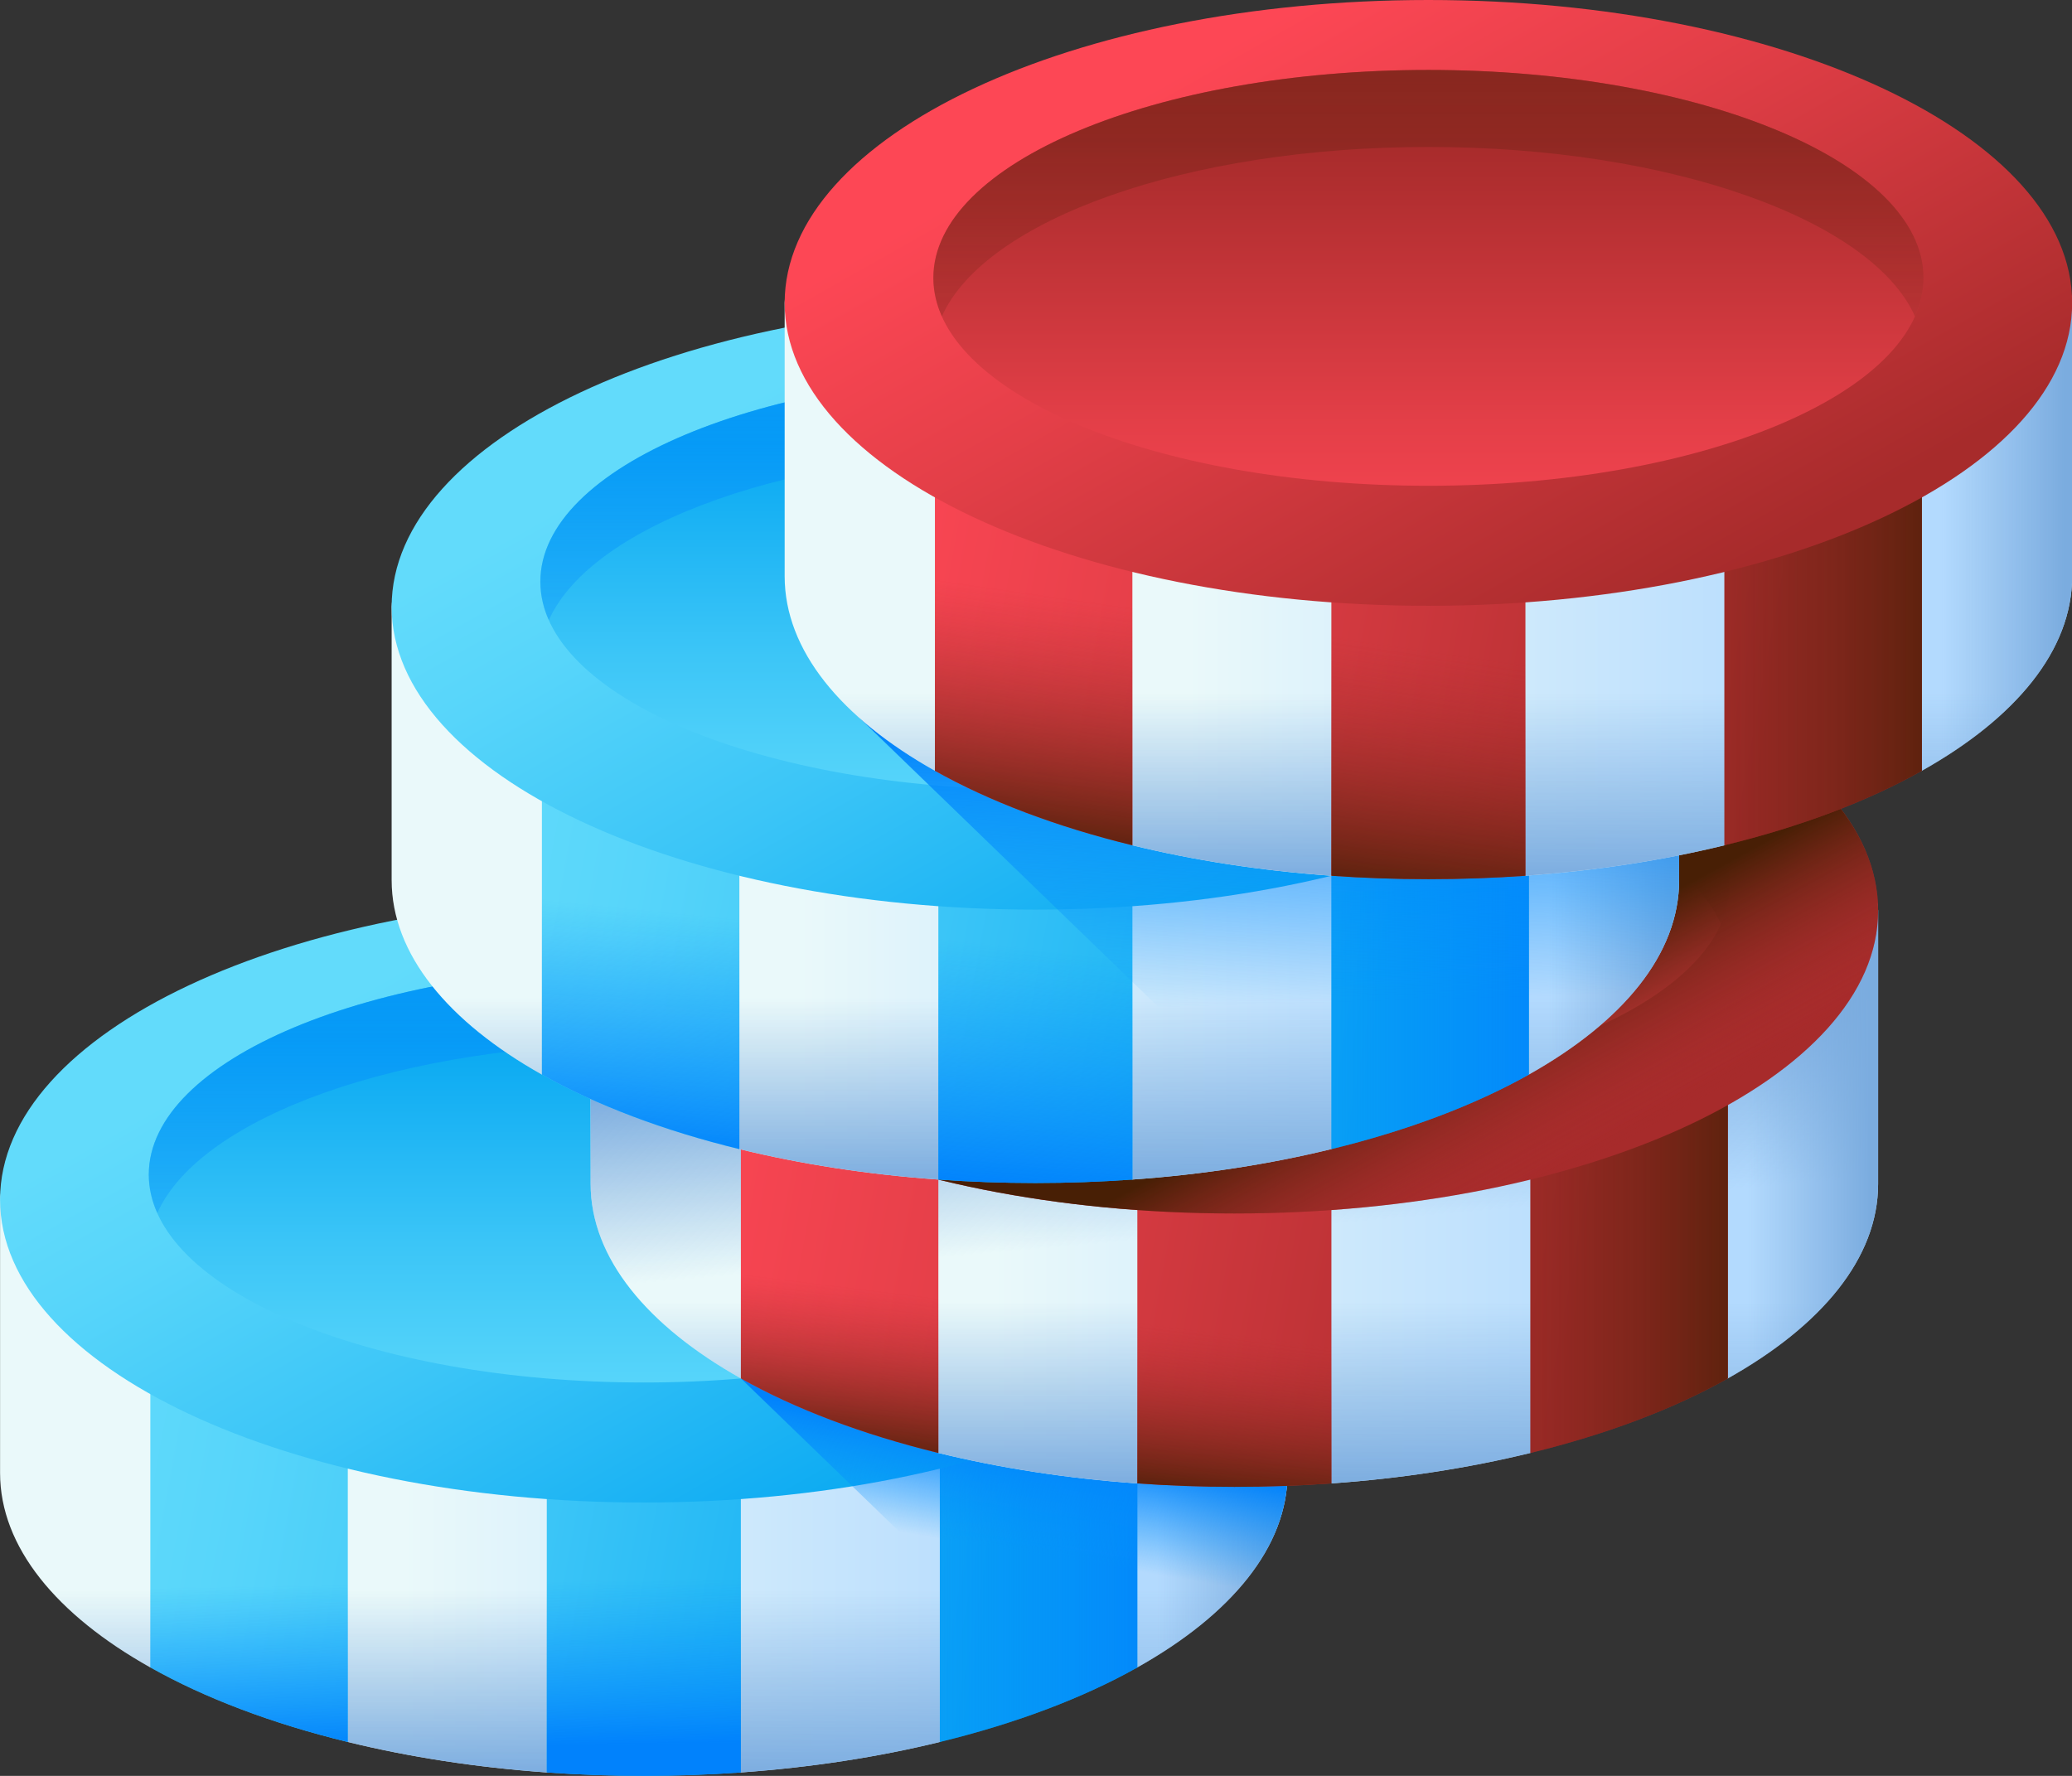 <svg width="56" height="48" viewBox="0 0 56 48" fill="none" xmlns="http://www.w3.org/2000/svg">
<rect x="0" y="0" width="56" height="48" fill="#333333" stroke="none"/>
<path d="M0.002 32.424V39.813C0.002 41.814 1.529 43.647 4.063 45.069L6.446 44.883L9.401 47.084L9.401 47.084C11.056 47.488 12.866 47.771 14.778 47.907L17.401 47.173L20.023 47.907H20.023C21.936 47.771 23.746 47.489 25.401 47.084L25.401 47.084L28.055 45.346L30.738 45.069C33.273 43.647 34.799 41.814 34.799 39.813V32.424C34.799 27.902 0.002 27.902 0.002 32.424Z" fill="url(#paint0_linear_36_1110)"/>
<path d="M0.002 32.424V39.813C0.002 41.814 1.529 43.647 4.063 45.069L6.446 44.883L9.401 47.084L9.401 47.084C11.056 47.488 12.866 47.771 14.778 47.907L17.401 47.173L20.023 47.907H20.023C21.936 47.771 23.746 47.489 25.401 47.084L25.401 47.084L28.055 45.346L30.738 45.069C33.273 43.647 34.799 41.814 34.799 39.813V32.424C34.799 27.902 0.002 27.902 0.002 32.424Z" fill="url(#paint1_linear_36_1110)"/>
<path d="M29.561 29.916V45.191L30.738 45.07C33.273 43.648 34.799 41.815 34.799 39.813V32.424C34.799 31.317 32.712 30.481 29.561 29.916Z" fill="url(#paint2_linear_36_1110)"/>
<path d="M4.063 45.069C5.535 45.897 7.348 46.584 9.4 47.084V29.375C7.39 29.558 5.562 29.817 4.063 30.152V45.069Z" fill="url(#paint3_linear_36_1110)"/>
<path d="M25.401 29.375V47.084C27.453 46.584 29.267 45.897 30.738 45.07V30.152C29.24 29.817 27.412 29.558 25.401 29.375Z" fill="url(#paint4_linear_36_1110)"/>
<path d="M25.401 29.375V47.084C27.453 46.584 29.267 45.897 30.738 45.07V30.152C29.24 29.817 27.412 29.558 25.401 29.375Z" fill="url(#paint5_linear_36_1110)"/>
<path d="M14.778 29.069V47.907C15.634 47.968 16.509 48 17.401 48C18.292 48 19.168 47.968 20.023 47.907V29.069C18.275 29.022 16.526 29.022 14.778 29.069Z" fill="url(#paint6_linear_36_1110)"/>
<path d="M4.063 45.069C5.535 45.897 7.348 46.584 9.4 47.084V29.375C7.39 29.558 5.562 29.817 4.063 30.152V45.069Z" fill="url(#paint7_linear_36_1110)"/>
<path d="M14.778 29.069V47.907C15.634 47.968 16.509 48 17.401 48C18.292 48 19.168 47.968 20.023 47.907V29.069C18.275 29.022 16.526 29.022 14.778 29.069Z" fill="url(#paint8_linear_36_1110)"/>
<path d="M17.401 40.611C27.01 40.611 34.799 36.946 34.799 32.424C34.799 27.902 27.01 24.237 17.401 24.237C7.792 24.237 0.002 27.902 0.002 32.424C0.002 36.946 7.792 40.611 17.401 40.611Z" fill="url(#paint9_linear_36_1110)"/>
<path d="M17.401 37.367C24.79 37.367 30.781 34.851 30.781 31.747C30.781 28.644 24.79 26.128 17.401 26.128C10.011 26.128 4.021 28.644 4.021 31.747C4.021 34.851 10.011 37.367 17.401 37.367Z" fill="url(#paint10_linear_36_1110)"/>
<path d="M17.401 28.209C23.944 28.209 29.389 30.182 30.551 32.788C30.701 32.451 30.781 32.103 30.781 31.748C30.781 28.644 24.79 26.128 17.401 26.128C10.011 26.128 4.021 28.644 4.021 31.748C4.021 32.103 4.1 32.451 4.251 32.788C5.413 30.182 10.858 28.209 17.401 28.209Z" fill="url(#paint11_linear_36_1110)"/>
<path d="M20.024 37.257L28.981 45.923C29.609 45.659 30.197 45.374 30.738 45.07V45.069C33.273 43.647 34.799 41.814 34.799 39.813V37.257H20.024Z" fill="url(#paint12_linear_36_1110)"/>
<path d="M15.963 24.612V32C15.963 34.002 17.49 35.835 20.024 37.257L22.407 37.071L25.361 39.272L25.362 39.272C27.017 39.676 28.826 39.959 30.739 40.095L33.361 39.36L35.984 40.095H35.984C37.896 39.959 39.706 39.676 41.361 39.272L41.362 39.272L44.015 37.533L46.699 37.257C49.233 35.835 50.76 34.002 50.76 32V24.612C50.76 20.09 15.963 20.09 15.963 24.612Z" fill="url(#paint13_linear_36_1110)"/>
<path d="M15.963 24.612V32C15.963 34.002 17.49 35.835 20.024 37.257L22.407 37.071L25.361 39.272L25.362 39.272C27.017 39.676 28.826 39.959 30.739 40.095L33.361 39.36L35.984 40.095H35.984C37.896 39.959 39.706 39.676 41.361 39.272L41.362 39.272L44.015 37.533L46.699 37.257C49.233 35.835 50.76 34.002 50.76 32V24.612C50.76 20.09 15.963 20.09 15.963 24.612Z" fill="url(#paint14_linear_36_1110)"/>
<path d="M15.963 24.612V32C15.963 34.002 17.49 35.835 20.024 37.257L22.407 37.071L25.361 39.272L25.362 39.272C27.017 39.676 28.826 39.959 30.739 40.095L33.361 39.36L35.984 40.095H35.984C37.896 39.959 39.706 39.676 41.361 39.272L41.362 39.272L44.015 37.533L46.699 37.257C49.233 35.835 50.76 34.002 50.76 32V24.612C50.76 20.09 15.963 20.09 15.963 24.612Z" fill="url(#paint15_linear_36_1110)"/>
<path d="M45.521 22.103V37.378L46.699 37.257C49.233 35.835 50.76 34.002 50.76 32V24.611C50.76 23.504 48.673 22.668 45.521 22.103Z" fill="url(#paint16_linear_36_1110)"/>
<path d="M20.024 37.257C21.495 38.084 23.309 38.771 25.361 39.272V21.563C23.35 21.746 21.522 22.005 20.024 22.34V37.257Z" fill="url(#paint17_linear_36_1110)"/>
<path d="M41.362 21.563V39.272C43.414 38.772 45.227 38.084 46.699 37.257V22.34C45.2 22.005 43.373 21.746 41.362 21.563Z" fill="url(#paint18_linear_36_1110)"/>
<path d="M41.362 21.563V39.272C43.414 38.772 45.227 38.084 46.699 37.257V22.34C45.2 22.005 43.373 21.746 41.362 21.563Z" fill="url(#paint19_linear_36_1110)"/>
<path d="M30.739 21.256V40.095C31.594 40.156 32.47 40.188 33.361 40.188C34.253 40.188 35.129 40.156 35.984 40.095V21.256C34.236 21.21 32.487 21.21 30.739 21.256Z" fill="url(#paint20_linear_36_1110)"/>
<path d="M20.024 37.257C21.495 38.084 23.309 38.771 25.361 39.272V21.563C23.35 21.746 21.522 22.005 20.024 22.34V37.257Z" fill="url(#paint21_linear_36_1110)"/>
<path d="M30.739 21.256V40.095C31.594 40.156 32.47 40.188 33.361 40.188C34.253 40.188 35.129 40.156 35.984 40.095V21.256C34.236 21.21 32.487 21.21 30.739 21.256Z" fill="url(#paint22_linear_36_1110)"/>
<path d="M33.361 32.799C42.97 32.799 50.76 29.133 50.76 24.612C50.76 20.09 42.97 16.425 33.361 16.425C23.752 16.425 15.963 20.09 15.963 24.612C15.963 29.133 23.752 32.799 33.361 32.799Z" fill="url(#paint23_linear_36_1110)"/>
<path d="M33.361 29.555C40.751 29.555 46.742 27.039 46.742 23.935C46.742 20.831 40.751 18.315 33.361 18.315C25.972 18.315 19.981 20.831 19.981 23.935C19.981 27.039 25.972 29.555 33.361 29.555Z" fill="url(#paint24_linear_36_1110)"/>
<path d="M33.361 20.397C39.904 20.397 45.349 22.369 46.512 24.976C46.662 24.638 46.742 24.291 46.742 23.935C46.742 20.831 40.751 18.315 33.361 18.315C25.972 18.315 19.981 20.831 19.981 23.935C19.981 24.291 20.061 24.638 20.211 24.976C21.373 22.369 26.818 20.397 33.361 20.397Z" fill="url(#paint25_linear_36_1110)"/>
<path d="M33.361 32.799C42.97 32.799 50.76 29.133 50.76 24.612C50.76 20.09 42.97 16.425 33.361 16.425C23.752 16.425 15.963 20.09 15.963 24.612C15.963 29.133 23.752 32.799 33.361 32.799Z" fill="url(#paint26_linear_36_1110)"/>
<path d="M10.585 16.399V23.788C10.585 25.789 12.112 27.622 14.646 29.044L17.029 28.858L19.983 31.059L19.984 31.059C21.639 31.463 23.449 31.746 25.361 31.882L27.983 31.148L30.606 31.882H30.606C32.519 31.746 34.328 31.463 35.983 31.059L35.984 31.059L38.638 29.321L41.321 29.044C43.855 27.622 45.382 25.789 45.382 23.788V16.399C45.382 11.877 10.585 11.877 10.585 16.399Z" fill="url(#paint27_linear_36_1110)"/>
<path d="M10.585 16.399V23.788C10.585 25.789 12.112 27.622 14.646 29.044L17.029 28.858L19.983 31.059L19.984 31.059C21.639 31.463 23.449 31.746 25.361 31.882L27.983 31.148L30.606 31.882H30.606C32.519 31.746 34.328 31.463 35.983 31.059L35.984 31.059L38.638 29.321L41.321 29.044C43.855 27.622 45.382 25.789 45.382 23.788V16.399C45.382 11.877 10.585 11.877 10.585 16.399Z" fill="url(#paint28_linear_36_1110)"/>
<path d="M40.143 13.891V29.166L41.321 29.044C43.855 27.622 45.382 25.789 45.382 23.788V16.399C45.382 15.292 43.295 14.456 40.143 13.891Z" fill="url(#paint29_linear_36_1110)"/>
<path d="M14.646 29.044C16.117 29.872 17.931 30.559 19.983 31.059V13.35C17.973 13.533 16.145 13.792 14.646 14.127V29.044Z" fill="url(#paint30_linear_36_1110)"/>
<path d="M35.984 13.35V31.059C38.036 30.559 39.85 29.872 41.321 29.045V14.127C39.822 13.792 37.995 13.533 35.984 13.35Z" fill="url(#paint31_linear_36_1110)"/>
<path d="M35.984 13.35V31.059C38.036 30.559 39.85 29.872 41.321 29.045V14.127C39.822 13.792 37.995 13.533 35.984 13.35Z" fill="url(#paint32_linear_36_1110)"/>
<path d="M25.361 13.043V31.882C26.216 31.943 27.092 31.975 27.984 31.975C28.875 31.975 29.751 31.943 30.606 31.882V13.043C28.858 12.997 27.109 12.997 25.361 13.043Z" fill="url(#paint33_linear_36_1110)"/>
<path d="M14.646 29.044C16.117 29.872 17.931 30.559 19.983 31.059V13.35C17.973 13.533 16.145 13.792 14.646 14.127V29.044Z" fill="url(#paint34_linear_36_1110)"/>
<path d="M25.361 13.043V31.882C26.216 31.943 27.092 31.975 27.984 31.975C28.875 31.975 29.751 31.943 30.606 31.882V13.043C28.858 12.997 27.109 12.997 25.361 13.043Z" fill="url(#paint35_linear_36_1110)"/>
<path d="M27.983 24.586C37.593 24.586 45.382 20.921 45.382 16.399C45.382 11.877 37.593 8.212 27.983 8.212C18.375 8.212 10.585 11.877 10.585 16.399C10.585 20.921 18.375 24.586 27.983 24.586Z" fill="url(#paint36_linear_36_1110)"/>
<path d="M27.984 21.342C35.373 21.342 41.364 18.826 41.364 15.722C41.364 12.619 35.373 10.103 27.984 10.103C20.594 10.103 14.604 12.619 14.604 15.722C14.604 18.826 20.594 21.342 27.984 21.342Z" fill="url(#paint37_linear_36_1110)"/>
<path d="M27.984 12.184C34.527 12.184 39.972 14.157 41.134 16.763C41.284 16.426 41.364 16.078 41.364 15.723C41.364 12.619 35.373 10.103 27.984 10.103C20.594 10.103 14.604 12.619 14.604 15.723C14.604 16.078 14.683 16.426 14.833 16.763C15.996 14.157 21.441 12.184 27.984 12.184Z" fill="url(#paint38_linear_36_1110)"/>
<path d="M23.03 19.21L35.415 31.192C35.605 31.15 35.794 31.106 35.983 31.06L35.984 31.059C38.036 30.559 39.85 29.872 41.321 29.045V29.044C43.855 27.622 45.382 25.789 45.382 23.788V19.21H23.03Z" fill="url(#paint39_linear_36_1110)"/>
<path d="M21.207 8.187V15.576C21.207 17.577 22.734 19.41 25.268 20.833L27.651 20.646L30.605 22.847L30.606 22.848C32.261 23.252 34.071 23.534 35.983 23.67L38.606 22.936L41.228 23.67H41.228C43.141 23.534 44.951 23.252 46.605 22.848L46.606 22.847L49.26 21.109L51.943 20.833C54.477 19.41 56.004 17.577 56.004 15.576V8.187C56.004 3.666 21.207 3.666 21.207 8.187Z" fill="url(#paint40_linear_36_1110)"/>
<path d="M21.207 8.187V15.576C21.207 17.577 22.734 19.41 25.268 20.833L27.651 20.646L30.605 22.847L30.606 22.848C32.261 23.252 34.071 23.534 35.983 23.67L38.606 22.936L41.228 23.67H41.228C43.141 23.534 44.951 23.252 46.605 22.848L46.606 22.847L49.26 21.109L51.943 20.833C54.477 19.41 56.004 17.577 56.004 15.576V8.187C56.004 3.666 21.207 3.666 21.207 8.187Z" fill="url(#paint41_linear_36_1110)"/>
<path d="M50.766 5.679V20.954L51.943 20.833C54.478 19.41 56.004 17.577 56.004 15.576V8.187C56.004 7.08 53.917 6.244 50.766 5.679Z" fill="url(#paint42_linear_36_1110)"/>
<path d="M25.268 20.833C26.74 21.66 28.553 22.347 30.605 22.847V5.138C28.595 5.321 26.767 5.58 25.268 5.915V20.833Z" fill="url(#paint43_linear_36_1110)"/>
<path d="M46.606 5.138V22.847C48.658 22.347 50.472 21.66 51.943 20.833V5.915C50.445 5.58 48.617 5.321 46.606 5.138Z" fill="url(#paint44_linear_36_1110)"/>
<path d="M46.606 5.138V22.847C48.658 22.347 50.472 21.66 51.943 20.833V5.915C50.445 5.58 48.617 5.321 46.606 5.138Z" fill="url(#paint45_linear_36_1110)"/>
<path d="M35.983 4.832V23.671C36.839 23.731 37.714 23.763 38.606 23.763C39.497 23.763 40.373 23.731 41.228 23.671V4.832C39.48 4.785 37.731 4.785 35.983 4.832Z" fill="url(#paint46_linear_36_1110)"/>
<path d="M25.268 20.833C26.74 21.66 28.553 22.347 30.605 22.847V5.138C28.595 5.321 26.767 5.58 25.268 5.915V20.833Z" fill="url(#paint47_linear_36_1110)"/>
<path d="M35.983 4.832V23.671C36.839 23.731 37.714 23.763 38.606 23.763C39.497 23.763 40.373 23.731 41.228 23.671V4.832C39.48 4.785 37.731 4.785 35.983 4.832Z" fill="url(#paint48_linear_36_1110)"/>
<path d="M38.606 16.374C48.215 16.374 56.004 12.709 56.004 8.187C56.004 3.665 48.215 0 38.606 0C28.997 0 21.207 3.665 21.207 8.187C21.207 12.709 28.997 16.374 38.606 16.374Z" fill="url(#paint49_linear_36_1110)"/>
<path d="M38.606 13.13C45.995 13.13 51.986 10.614 51.986 7.511C51.986 4.407 45.995 1.891 38.606 1.891C31.216 1.891 25.226 4.407 25.226 7.511C25.226 10.614 31.216 13.13 38.606 13.13Z" fill="url(#paint50_linear_36_1110)"/>
<path d="M38.606 3.972C45.149 3.972 50.594 5.945 51.756 8.551C51.906 8.214 51.986 7.866 51.986 7.511C51.986 4.407 45.995 1.891 38.606 1.891C31.216 1.891 25.226 4.407 25.226 7.511C25.226 7.866 25.305 8.214 25.456 8.551C26.618 5.945 32.063 3.972 38.606 3.972Z" fill="url(#paint51_linear_36_1110)"/>
<defs>
<linearGradient id="paint0_linear_36_1110" x1="10.88" y1="38.47" x2="28.526" y2="38.47" gradientUnits="userSpaceOnUse">
<stop stop-color="#EAF9FA"/>
<stop offset="1" stop-color="#B3DAFE"/>
</linearGradient>
<linearGradient id="paint1_linear_36_1110" x1="17.401" y1="42.987" x2="17.401" y2="48.026" gradientUnits="userSpaceOnUse">
<stop stop-color="#7BACDF" stop-opacity="0"/>
<stop offset="1" stop-color="#7BACDF"/>
</linearGradient>
<linearGradient id="paint2_linear_36_1110" x1="31.282" y1="37.554" x2="34.581" y2="37.554" gradientUnits="userSpaceOnUse">
<stop stop-color="#7BACDF" stop-opacity="0"/>
<stop offset="1" stop-color="#7BACDF"/>
</linearGradient>
<linearGradient id="paint3_linear_36_1110" x1="2.264" y1="37.004" x2="27.06" y2="41.553" gradientUnits="userSpaceOnUse">
<stop stop-color="#62DBFB"/>
<stop offset="0.191" stop-color="#57D5FA"/>
<stop offset="0.523" stop-color="#3BC5F7"/>
<stop offset="0.954" stop-color="#0DABF2"/>
<stop offset="1" stop-color="#08A9F1"/>
</linearGradient>
<linearGradient id="paint4_linear_36_1110" x1="2.768" y1="34.256" x2="27.564" y2="38.805" gradientUnits="userSpaceOnUse">
<stop stop-color="#62DBFB"/>
<stop offset="0.191" stop-color="#57D5FA"/>
<stop offset="0.523" stop-color="#3BC5F7"/>
<stop offset="0.954" stop-color="#0DABF2"/>
<stop offset="1" stop-color="#08A9F1"/>
</linearGradient>
<linearGradient id="paint5_linear_36_1110" x1="20.956" y1="38.23" x2="32.194" y2="38.23" gradientUnits="userSpaceOnUse">
<stop stop-color="#0593FC" stop-opacity="0"/>
<stop offset="0.683" stop-color="#0389FC" stop-opacity="0.683"/>
<stop offset="1" stop-color="#0182FC"/>
</linearGradient>
<linearGradient id="paint6_linear_36_1110" x1="2.462" y1="35.923" x2="27.258" y2="40.472" gradientUnits="userSpaceOnUse">
<stop stop-color="#62DBFB"/>
<stop offset="0.191" stop-color="#57D5FA"/>
<stop offset="0.523" stop-color="#3BC5F7"/>
<stop offset="0.954" stop-color="#0DABF2"/>
<stop offset="1" stop-color="#08A9F1"/>
</linearGradient>
<linearGradient id="paint7_linear_36_1110" x1="6.831" y1="42.867" x2="6.904" y2="47.318" gradientUnits="userSpaceOnUse">
<stop stop-color="#0593FC" stop-opacity="0"/>
<stop offset="0.683" stop-color="#0389FC" stop-opacity="0.683"/>
<stop offset="1" stop-color="#0182FC"/>
</linearGradient>
<linearGradient id="paint8_linear_36_1110" x1="17.474" y1="42.692" x2="17.547" y2="47.143" gradientUnits="userSpaceOnUse">
<stop stop-color="#0593FC" stop-opacity="0"/>
<stop offset="0.683" stop-color="#0389FC" stop-opacity="0.683"/>
<stop offset="1" stop-color="#0182FC"/>
</linearGradient>
<linearGradient id="paint9_linear_36_1110" x1="12.887" y1="24.955" x2="22.303" y2="41.6" gradientUnits="userSpaceOnUse">
<stop stop-color="#62DBFB"/>
<stop offset="0.191" stop-color="#57D5FA"/>
<stop offset="0.523" stop-color="#3BC5F7"/>
<stop offset="0.954" stop-color="#0DABF2"/>
<stop offset="1" stop-color="#08A9F1"/>
</linearGradient>
<linearGradient id="paint10_linear_36_1110" x1="17.401" y1="39.657" x2="17.401" y2="28.053" gradientUnits="userSpaceOnUse">
<stop stop-color="#62DBFB"/>
<stop offset="0.191" stop-color="#57D5FA"/>
<stop offset="0.523" stop-color="#3BC5F7"/>
<stop offset="0.954" stop-color="#0DABF2"/>
<stop offset="1" stop-color="#08A9F1"/>
</linearGradient>
<linearGradient id="paint11_linear_36_1110" x1="17.401" y1="40.004" x2="17.401" y2="15.743" gradientUnits="userSpaceOnUse">
<stop stop-color="#0593FC" stop-opacity="0"/>
<stop offset="0.683" stop-color="#0389FC" stop-opacity="0.683"/>
<stop offset="1" stop-color="#0182FC"/>
</linearGradient>
<linearGradient id="paint12_linear_36_1110" x1="26.856" y1="41.834" x2="27.349" y2="38.869" gradientUnits="userSpaceOnUse">
<stop stop-color="#0593FC" stop-opacity="0"/>
<stop offset="0.683" stop-color="#0389FC" stop-opacity="0.683"/>
<stop offset="1" stop-color="#0182FC"/>
</linearGradient>
<linearGradient id="paint13_linear_36_1110" x1="26.841" y1="30.658" x2="44.487" y2="30.658" gradientUnits="userSpaceOnUse">
<stop stop-color="#EAF9FA"/>
<stop offset="1" stop-color="#B3DAFE"/>
</linearGradient>
<linearGradient id="paint14_linear_36_1110" x1="33.361" y1="35.175" x2="33.361" y2="40.214" gradientUnits="userSpaceOnUse">
<stop stop-color="#7BACDF" stop-opacity="0"/>
<stop offset="1" stop-color="#7BACDF"/>
</linearGradient>
<linearGradient id="paint15_linear_36_1110" x1="33.812" y1="33.263" x2="33.365" y2="28.08" gradientUnits="userSpaceOnUse">
<stop stop-color="#7BACDF" stop-opacity="0"/>
<stop offset="1" stop-color="#7BACDF"/>
</linearGradient>
<linearGradient id="paint16_linear_36_1110" x1="47.242" y1="29.741" x2="50.542" y2="29.741" gradientUnits="userSpaceOnUse">
<stop stop-color="#7BACDF" stop-opacity="0"/>
<stop offset="1" stop-color="#7BACDF"/>
</linearGradient>
<linearGradient id="paint17_linear_36_1110" x1="18.224" y1="29.192" x2="43.02" y2="33.741" gradientUnits="userSpaceOnUse">
<stop stop-color="#FD4755"/>
<stop offset="0.336" stop-color="#E43F48"/>
<stop offset="1" stop-color="#A72B2B"/>
</linearGradient>
<linearGradient id="paint18_linear_36_1110" x1="18.729" y1="26.444" x2="43.525" y2="30.992" gradientUnits="userSpaceOnUse">
<stop stop-color="#FD4755"/>
<stop offset="0.336" stop-color="#E43F48"/>
<stop offset="1" stop-color="#A72B2B"/>
</linearGradient>
<linearGradient id="paint19_linear_36_1110" x1="36.916" y1="30.417" x2="48.154" y2="30.417" gradientUnits="userSpaceOnUse">
<stop stop-color="#A72B2B" stop-opacity="0"/>
<stop offset="1" stop-color="#481F05"/>
</linearGradient>
<linearGradient id="paint20_linear_36_1110" x1="18.423" y1="28.11" x2="43.219" y2="32.659" gradientUnits="userSpaceOnUse">
<stop stop-color="#FD4755"/>
<stop offset="0.336" stop-color="#E43F48"/>
<stop offset="1" stop-color="#A72B2B"/>
</linearGradient>
<linearGradient id="paint21_linear_36_1110" x1="22.184" y1="34.681" x2="21.599" y2="39.438" gradientUnits="userSpaceOnUse">
<stop stop-color="#A72B2B" stop-opacity="0"/>
<stop offset="1" stop-color="#481F05"/>
</linearGradient>
<linearGradient id="paint22_linear_36_1110" x1="32.667" y1="35.969" x2="32.082" y2="40.727" gradientUnits="userSpaceOnUse">
<stop stop-color="#A72B2B" stop-opacity="0"/>
<stop offset="1" stop-color="#481F05"/>
</linearGradient>
<linearGradient id="paint23_linear_36_1110" x1="28.847" y1="17.143" x2="38.264" y2="33.788" gradientUnits="userSpaceOnUse">
<stop stop-color="#FD4755"/>
<stop offset="0.336" stop-color="#E43F48"/>
<stop offset="1" stop-color="#A72B2B"/>
</linearGradient>
<linearGradient id="paint24_linear_36_1110" x1="33.361" y1="31.844" x2="33.361" y2="20.241" gradientUnits="userSpaceOnUse">
<stop stop-color="#FD4755"/>
<stop offset="0.336" stop-color="#E43F48"/>
<stop offset="1" stop-color="#A72B2B"/>
</linearGradient>
<linearGradient id="paint25_linear_36_1110" x1="33.361" y1="32.191" x2="33.361" y2="7.93" gradientUnits="userSpaceOnUse">
<stop stop-color="#A72B2B" stop-opacity="0"/>
<stop offset="1" stop-color="#481F05"/>
</linearGradient>
<linearGradient id="paint26_linear_36_1110" x1="38.711" y1="33.721" x2="36.154" y2="29.07" gradientUnits="userSpaceOnUse">
<stop stop-color="#A72B2B" stop-opacity="0"/>
<stop offset="1" stop-color="#481F05"/>
</linearGradient>
<linearGradient id="paint27_linear_36_1110" x1="21.463" y1="22.445" x2="39.109" y2="22.445" gradientUnits="userSpaceOnUse">
<stop stop-color="#EAF9FA"/>
<stop offset="1" stop-color="#B3DAFE"/>
</linearGradient>
<linearGradient id="paint28_linear_36_1110" x1="27.983" y1="26.962" x2="27.983" y2="32.002" gradientUnits="userSpaceOnUse">
<stop stop-color="#7BACDF" stop-opacity="0"/>
<stop offset="1" stop-color="#7BACDF"/>
</linearGradient>
<linearGradient id="paint29_linear_36_1110" x1="41.864" y1="21.528" x2="45.164" y2="21.528" gradientUnits="userSpaceOnUse">
<stop stop-color="#7BACDF" stop-opacity="0"/>
<stop offset="1" stop-color="#7BACDF"/>
</linearGradient>
<linearGradient id="paint30_linear_36_1110" x1="12.847" y1="20.979" x2="37.643" y2="25.528" gradientUnits="userSpaceOnUse">
<stop stop-color="#62DBFB"/>
<stop offset="0.191" stop-color="#57D5FA"/>
<stop offset="0.523" stop-color="#3BC5F7"/>
<stop offset="0.954" stop-color="#0DABF2"/>
<stop offset="1" stop-color="#08A9F1"/>
</linearGradient>
<linearGradient id="paint31_linear_36_1110" x1="13.351" y1="18.231" x2="38.147" y2="22.78" gradientUnits="userSpaceOnUse">
<stop stop-color="#62DBFB"/>
<stop offset="0.191" stop-color="#57D5FA"/>
<stop offset="0.523" stop-color="#3BC5F7"/>
<stop offset="0.954" stop-color="#0DABF2"/>
<stop offset="1" stop-color="#08A9F1"/>
</linearGradient>
<linearGradient id="paint32_linear_36_1110" x1="31.538" y1="22.205" x2="42.777" y2="22.205" gradientUnits="userSpaceOnUse">
<stop stop-color="#0593FC" stop-opacity="0"/>
<stop offset="0.683" stop-color="#0389FC" stop-opacity="0.683"/>
<stop offset="1" stop-color="#0182FC"/>
</linearGradient>
<linearGradient id="paint33_linear_36_1110" x1="13.045" y1="19.898" x2="37.841" y2="24.447" gradientUnits="userSpaceOnUse">
<stop stop-color="#62DBFB"/>
<stop offset="0.191" stop-color="#57D5FA"/>
<stop offset="0.523" stop-color="#3BC5F7"/>
<stop offset="0.954" stop-color="#0DABF2"/>
<stop offset="1" stop-color="#08A9F1"/>
</linearGradient>
<linearGradient id="paint34_linear_36_1110" x1="17.107" y1="24.538" x2="16.449" y2="31.105" gradientUnits="userSpaceOnUse">
<stop stop-color="#0593FC" stop-opacity="0"/>
<stop offset="0.683" stop-color="#0389FC" stop-opacity="0.683"/>
<stop offset="1" stop-color="#0182FC"/>
</linearGradient>
<linearGradient id="paint35_linear_36_1110" x1="27.649" y1="25.593" x2="26.992" y2="32.16" gradientUnits="userSpaceOnUse">
<stop stop-color="#0593FC" stop-opacity="0"/>
<stop offset="0.683" stop-color="#0389FC" stop-opacity="0.683"/>
<stop offset="1" stop-color="#0182FC"/>
</linearGradient>
<linearGradient id="paint36_linear_36_1110" x1="23.47" y1="8.93" x2="32.886" y2="25.575" gradientUnits="userSpaceOnUse">
<stop stop-color="#62DBFB"/>
<stop offset="0.191" stop-color="#57D5FA"/>
<stop offset="0.523" stop-color="#3BC5F7"/>
<stop offset="0.954" stop-color="#0DABF2"/>
<stop offset="1" stop-color="#08A9F1"/>
</linearGradient>
<linearGradient id="paint37_linear_36_1110" x1="27.984" y1="23.632" x2="27.984" y2="12.028" gradientUnits="userSpaceOnUse">
<stop stop-color="#62DBFB"/>
<stop offset="0.191" stop-color="#57D5FA"/>
<stop offset="0.523" stop-color="#3BC5F7"/>
<stop offset="0.954" stop-color="#0DABF2"/>
<stop offset="1" stop-color="#08A9F1"/>
</linearGradient>
<linearGradient id="paint38_linear_36_1110" x1="27.984" y1="23.979" x2="27.984" y2="-0.282" gradientUnits="userSpaceOnUse">
<stop stop-color="#0593FC" stop-opacity="0"/>
<stop offset="0.683" stop-color="#0389FC" stop-opacity="0.683"/>
<stop offset="1" stop-color="#0182FC"/>
</linearGradient>
<linearGradient id="paint39_linear_36_1110" x1="34.453" y1="27.146" x2="34.23" y2="19.467" gradientUnits="userSpaceOnUse">
<stop stop-color="#0593FC" stop-opacity="0"/>
<stop offset="0.683" stop-color="#0389FC" stop-opacity="0.683"/>
<stop offset="1" stop-color="#0182FC"/>
</linearGradient>
<linearGradient id="paint40_linear_36_1110" x1="32.085" y1="14.233" x2="49.731" y2="14.233" gradientUnits="userSpaceOnUse">
<stop stop-color="#EAF9FA"/>
<stop offset="1" stop-color="#B3DAFE"/>
</linearGradient>
<linearGradient id="paint41_linear_36_1110" x1="38.606" y1="18.75" x2="38.606" y2="23.79" gradientUnits="userSpaceOnUse">
<stop stop-color="#7BACDF" stop-opacity="0"/>
<stop offset="1" stop-color="#7BACDF"/>
</linearGradient>
<linearGradient id="paint42_linear_36_1110" x1="52.487" y1="13.316" x2="55.786" y2="13.316" gradientUnits="userSpaceOnUse">
<stop stop-color="#7BACDF" stop-opacity="0"/>
<stop offset="1" stop-color="#7BACDF"/>
</linearGradient>
<linearGradient id="paint43_linear_36_1110" x1="23.469" y1="12.767" x2="48.265" y2="17.316" gradientUnits="userSpaceOnUse">
<stop stop-color="#FD4755"/>
<stop offset="0.336" stop-color="#E43F48"/>
<stop offset="1" stop-color="#A72B2B"/>
</linearGradient>
<linearGradient id="paint44_linear_36_1110" x1="23.973" y1="10.019" x2="48.769" y2="14.568" gradientUnits="userSpaceOnUse">
<stop stop-color="#FD4755"/>
<stop offset="0.336" stop-color="#E43F48"/>
<stop offset="1" stop-color="#A72B2B"/>
</linearGradient>
<linearGradient id="paint45_linear_36_1110" x1="42.16" y1="13.993" x2="53.399" y2="13.993" gradientUnits="userSpaceOnUse">
<stop stop-color="#A72B2B" stop-opacity="0"/>
<stop offset="1" stop-color="#481F05"/>
</linearGradient>
<linearGradient id="paint46_linear_36_1110" x1="23.667" y1="11.686" x2="48.463" y2="16.235" gradientUnits="userSpaceOnUse">
<stop stop-color="#FD4755"/>
<stop offset="0.336" stop-color="#E43F48"/>
<stop offset="1" stop-color="#A72B2B"/>
</linearGradient>
<linearGradient id="paint47_linear_36_1110" x1="27.691" y1="15.979" x2="26.668" y2="23.079" gradientUnits="userSpaceOnUse">
<stop stop-color="#A72B2B" stop-opacity="0"/>
<stop offset="1" stop-color="#481F05"/>
</linearGradient>
<linearGradient id="paint48_linear_36_1110" x1="38.109" y1="17.48" x2="37.086" y2="24.581" gradientUnits="userSpaceOnUse">
<stop stop-color="#A72B2B" stop-opacity="0"/>
<stop offset="1" stop-color="#481F05"/>
</linearGradient>
<linearGradient id="paint49_linear_36_1110" x1="34.092" y1="0.718" x2="43.508" y2="17.363" gradientUnits="userSpaceOnUse">
<stop stop-color="#FD4755"/>
<stop offset="0.336" stop-color="#E43F48"/>
<stop offset="1" stop-color="#A72B2B"/>
</linearGradient>
<linearGradient id="paint50_linear_36_1110" x1="38.606" y1="15.42" x2="38.606" y2="3.817" gradientUnits="userSpaceOnUse">
<stop stop-color="#FD4755"/>
<stop offset="0.336" stop-color="#E43F48"/>
<stop offset="1" stop-color="#A72B2B"/>
</linearGradient>
<linearGradient id="paint51_linear_36_1110" x1="38.606" y1="15.767" x2="38.606" y2="-8.494" gradientUnits="userSpaceOnUse">
<stop stop-color="#A72B2B" stop-opacity="0"/>
<stop offset="1" stop-color="#481F05"/>
</linearGradient>
</defs>
</svg>
